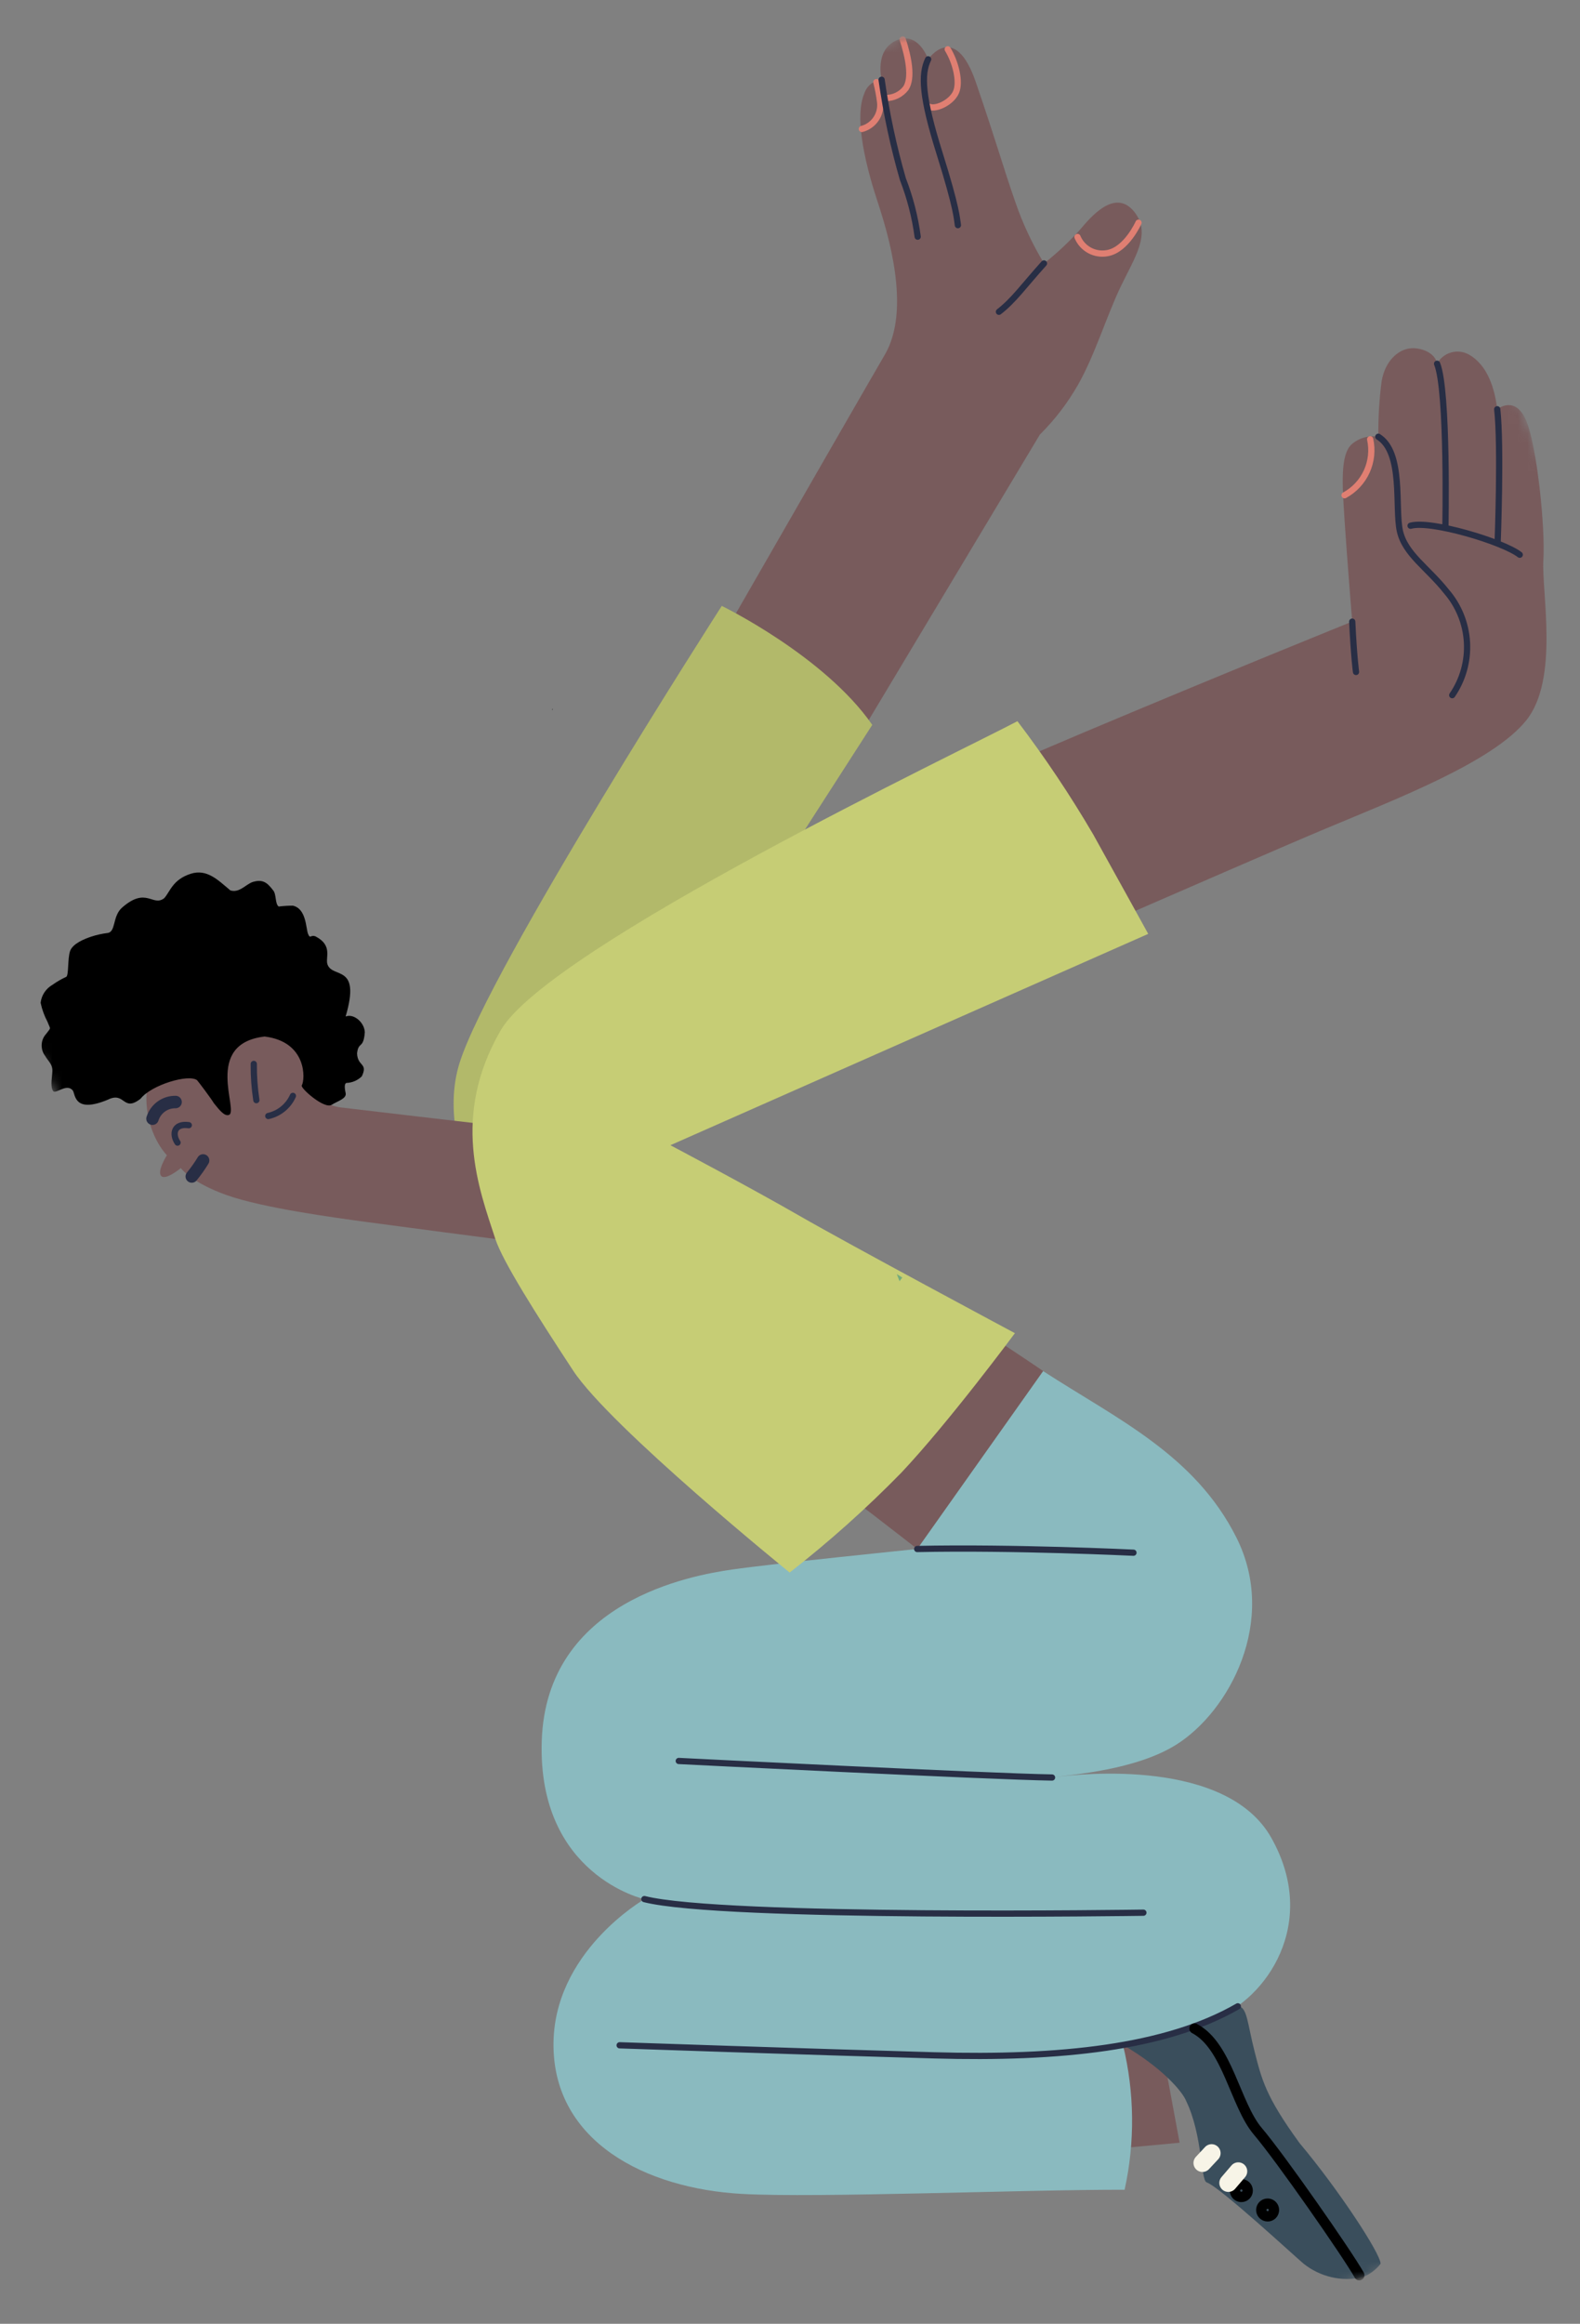 <svg width="166" height="244" viewBox="0 0 166 244" fill="none" xmlns="http://www.w3.org/2000/svg">
<rect x="0" y="0" width="166" height="244" fill="#808080" stroke="none"/>
<mask id="mask0_1123_8821" style="mask-type:alpha" maskUnits="userSpaceOnUse" x="0" y="0" width="166" height="244">
<rect width="166" height="244" fill="#D9D9D9"/>
</mask>
<g mask="url(#mask0_1123_8821)">
<path d="M115.064 225.811L123.934 224.987L120.984 209.073L114.348 210.822L115.064 225.811Z" fill="#785B5C"/>
<mask id="mask1_1123_8821" style="mask-type:luminance" maskUnits="userSpaceOnUse" x="-20" y="-13" width="244" height="283">
<path d="M138.476 -12.833L-20 48L64.903 269.179L223.379 208.346L138.476 -12.833Z" fill="white"/>
</mask>
<g mask="url(#mask1_1123_8821)">
<path d="M136.463 224.923C132.963 220.108 132.557 218.316 131.818 215.441C131.043 212.418 131.047 210.762 130.086 210.649C129.404 211.185 128.65 211.623 127.846 211.949C127.834 211.938 127.824 211.925 127.817 211.911C126.504 212.326 125.206 212.763 124.3 213.11C122.242 213.822 120.128 214.359 117.98 214.717C122.044 217.073 124.234 219.59 124.632 220.626C126.359 224.209 126.14 228.931 126.775 229.149C128.143 229.614 136.032 236.915 136.941 237.672C137.802 238.365 138.808 238.854 139.884 239.103C140.961 239.353 142.079 239.356 143.157 239.112C143.888 238.823 144.532 238.348 145.023 237.734C145.022 237.714 145.041 237.707 145.046 237.684C145.059 236.66 140.696 229.981 136.551 225.042C136.528 225.001 136.499 224.963 136.466 224.929" fill="#3A4E5C"/>
</g>
<mask id="mask2_1123_8821" style="mask-type:luminance" maskUnits="userSpaceOnUse" x="-20" y="-13" width="244" height="283">
<path d="M138.476 -12.833L-20 48L64.903 269.179L223.379 208.346L138.476 -12.833Z" fill="white"/>
</mask>
<g mask="url(#mask2_1123_8821)">
<path d="M110.939 186.585C113.612 186.234 128.87 184.644 133.565 192.965C138.673 202.022 132.88 209.951 127.761 211.853C127.761 211.853 127.783 211.873 127.819 211.914C126.505 212.328 125.208 212.765 124.302 213.113C122.245 213.825 120.131 214.364 117.985 214.726C119.2 219.712 119.258 224.911 118.155 229.924C107.529 229.902 85.88 230.801 77.954 230.36C67.744 229.792 58.298 224.85 58.152 214.914C58.006 204.979 67.708 199.416 67.708 199.416C67.708 199.416 56.468 196.925 56.917 182.817C57.382 168.09 72.672 165.415 76.929 164.798C81.187 164.182 96.362 162.644 96.362 162.644L109.589 143.963C117.292 148.962 125.534 152.731 129.907 161.454C134.279 170.176 129.16 179.695 123.568 183.198C119.325 185.859 112.624 186.328 110.941 186.579" fill="#8ABABF"/>
</g>
<mask id="mask3_1123_8821" style="mask-type:luminance" maskUnits="userSpaceOnUse" x="-20" y="-13" width="244" height="283">
<path d="M138.476 -12.833L-20 48L64.903 269.179L223.379 208.346L138.476 -12.833Z" fill="white"/>
</mask>
<g mask="url(#mask3_1123_8821)">
<path d="M94.219 133.778C97.16 135.684 109.007 143.51 109.589 143.961L96.362 162.641C96.362 162.641 87.988 156.064 85.469 154.45C82.951 152.836 78.761 150.089 78.761 150.089L94.219 133.778Z" fill="#785B5C"/>
</g>
<mask id="mask4_1123_8821" style="mask-type:luminance" maskUnits="userSpaceOnUse" x="-20" y="-13" width="244" height="283">
<path d="M138.476 -12.833L-20 48L64.903 269.179L223.379 208.346L138.476 -12.833Z" fill="white"/>
</mask>
<g mask="url(#mask4_1123_8821)">
<path d="M65.112 85.646C65.112 85.646 90.192 41.982 92.963 37.243C95.734 32.504 93.333 24.618 92.184 21.122C90.615 16.369 89.861 12.021 90.806 9.822C90.931 9.426 91.172 9.076 91.497 8.818C91.822 8.559 92.217 8.404 92.631 8.371C92.631 8.371 91.847 5.272 94.171 4.245C96.496 3.218 97.518 6.222 97.518 6.222C97.518 6.222 100.307 2.158 102.53 8.647C104.753 15.136 105.332 17.364 106.667 21.198C107.441 23.453 108.454 25.617 109.69 27.656C111.095 26.551 112.399 25.323 113.586 23.986C115.071 22.19 117.347 19.962 119.174 22.247C121.001 24.532 119.226 26.989 117.72 30.148C116.214 33.306 115.028 37.298 113.24 40.437C112.149 42.341 110.806 44.09 109.249 45.636L80.313 93.871L69.938 93.772L65.112 85.646Z" fill="#785B5C"/>
</g>
<mask id="mask5_1123_8821" style="mask-type:luminance" maskUnits="userSpaceOnUse" x="-20" y="-13" width="244" height="283">
<path d="M138.476 -12.833L-20 48L64.903 269.179L223.379 208.346L138.476 -12.833Z" fill="white"/>
</mask>
<g mask="url(#mask5_1123_8821)">
<path d="M82.236 90.415C86.787 88.805 99.386 83.012 113.779 76.945C128.171 70.877 142.067 65.266 142.067 65.266C142.067 65.266 141.52 58.54 141.269 54.693C141.019 50.846 140.799 47.804 141.994 46.666C142.374 46.33 142.825 46.083 143.313 45.943C143.801 45.803 144.314 45.775 144.815 45.858C144.79 43.905 144.906 41.952 145.16 40.015C145.547 37.831 146.906 36.764 148.057 36.59C149.208 36.416 150.812 37.026 150.982 38.186C151.291 37.623 151.809 37.204 152.424 37.02C153.039 36.835 153.702 36.899 154.271 37.199C156.33 38.315 157.051 40.894 157.306 42.97C157.306 42.97 159.169 41.443 160.328 44.123C161.488 46.802 162.362 55.446 162.152 58.789C161.943 62.132 163.843 71.332 160.336 75.661C156.829 79.989 146.997 83.775 139.265 87.011C131.533 90.246 92.125 107.501 92.125 107.501L82.236 90.415Z" fill="#785B5C"/>
</g>
<mask id="mask6_1123_8821" style="mask-type:luminance" maskUnits="userSpaceOnUse" x="-20" y="-13" width="244" height="283">
<path d="M138.476 -12.833L-20 48L64.903 269.179L223.379 208.346L138.476 -12.833Z" fill="white"/>
</mask>
<g mask="url(#mask6_1123_8821)">
<path d="M54.711 133.518C54.711 133.518 45.17 121.573 48.283 111.611C51.395 101.648 75.831 63.62 75.831 63.62C75.831 63.62 86.611 68.862 91.643 76.11L54.711 133.518Z" fill="#B2B96A"/>
</g>
<mask id="mask7_1123_8821" style="mask-type:luminance" maskUnits="userSpaceOnUse" x="-20" y="-13" width="244" height="283">
<path d="M138.476 -12.833L-20 48L64.903 269.179L223.379 208.346L138.476 -12.833Z" fill="white"/>
</mask>
<g mask="url(#mask7_1123_8821)">
<path d="M58.04 74.577C58.051 74.518 58.058 74.457 58.061 74.397C58.038 74.421 58.024 74.451 58.02 74.484C58.017 74.516 58.023 74.549 58.04 74.577Z" fill="black"/>
</g>
<mask id="mask8_1123_8821" style="mask-type:luminance" maskUnits="userSpaceOnUse" x="-20" y="-13" width="244" height="283">
<path d="M138.476 -12.833L-20 48L64.903 269.179L223.379 208.346L138.476 -12.833Z" fill="white"/>
</mask>
<g mask="url(#mask8_1123_8821)">
<path d="M29.374 105.593C29.376 105.599 29.38 105.605 29.386 105.608C29.381 105.596 29.372 105.572 29.374 105.593Z" fill="black"/>
</g>
<mask id="mask9_1123_8821" style="mask-type:luminance" maskUnits="userSpaceOnUse" x="-20" y="-13" width="244" height="283">
<path d="M138.476 -12.833L-20 48L64.903 269.179L223.379 208.346L138.476 -12.833Z" fill="white"/>
</mask>
<g mask="url(#mask9_1123_8821)">
<path d="M27.47 116.819C27.378 116.813 27.453 116.701 27.518 116.746C27.571 116.774 27.584 116.828 27.47 116.819ZM27.82 116.835C27.793 116.44 27.773 116.434 27.404 116.431C27.384 116.432 25.769 116.673 25.008 116.842L25.539 116.989C25.577 116.947 25.684 116.954 25.667 116.946C25.677 116.956 25.649 116.988 25.617 117.014C25.825 117.072 26.031 117.124 26.236 117.176C26.489 117.133 26.509 116.864 26.494 116.97C26.48 117.075 26.577 117.131 26.581 117.033C26.587 116.886 26.634 117.136 26.813 117.081C26.899 117.054 26.904 117.039 26.843 117.015C26.801 116.996 26.787 116.96 26.823 116.926C26.858 116.892 26.846 116.862 26.787 116.85C26.727 116.837 26.724 116.812 26.771 116.773C26.943 116.645 26.754 117.007 27.143 116.988C27.558 116.974 27.465 116.644 27.576 117.489C27.735 117.525 27.884 117.557 28.035 117.589C28.017 117.471 28.125 117.285 27.951 117.299C27.762 117.324 28.01 117.311 27.936 117.009C27.855 116.689 27.885 117.001 27.662 116.922C27.399 116.83 27.826 116.901 27.818 116.828" fill="black"/>
</g>
<mask id="mask10_1123_8821" style="mask-type:luminance" maskUnits="userSpaceOnUse" x="-20" y="-13" width="244" height="283">
<path d="M138.476 -12.833L-20 48L64.903 269.179L223.379 208.346L138.476 -12.833Z" fill="white"/>
</mask>
<g mask="url(#mask10_1123_8821)">
<path d="M23.307 116.34L23.4 116.366C23.515 116.342 23.321 116.232 23.307 116.34Z" fill="black"/>
</g>
<mask id="mask11_1123_8821" style="mask-type:luminance" maskUnits="userSpaceOnUse" x="-20" y="-13" width="244" height="283">
<path d="M138.476 -12.833L-20 48L64.903 269.179L223.379 208.346L138.476 -12.833Z" fill="white"/>
</mask>
<g mask="url(#mask11_1123_8821)">
<path d="M18.629 114.639L18.772 114.777C18.86 114.729 18.721 114.645 18.629 114.639Z" fill="black"/>
</g>
<mask id="mask12_1123_8821" style="mask-type:luminance" maskUnits="userSpaceOnUse" x="-20" y="-13" width="244" height="283">
<path d="M138.476 -12.833L-20 48L64.903 269.179L223.379 208.346L138.476 -12.833Z" fill="white"/>
</mask>
<g mask="url(#mask12_1123_8821)">
<path d="M18.518 114.494C18.525 114.512 18.525 114.512 18.542 114.485L18.54 114.479L18.518 114.494Z" fill="black"/>
</g>
<mask id="mask13_1123_8821" style="mask-type:luminance" maskUnits="userSpaceOnUse" x="-20" y="-13" width="244" height="283">
<path d="M138.476 -12.833L-20 48L64.903 269.179L223.379 208.346L138.476 -12.833Z" fill="white"/>
</mask>
<g mask="url(#mask13_1123_8821)">
<path d="M19.262 112.942C19.28 113.003 19.114 113.129 19.197 112.987C19.256 112.888 19.291 112.951 19.262 112.942ZM19.153 112.798C19.089 112.913 19.124 112.795 18.825 112.752C18.303 112.683 18.284 112.829 18.191 112.774C18.056 112.702 18.022 112.908 17.979 112.814C17.937 112.72 17.924 112.883 17.803 112.805C17.683 112.727 17.747 112.909 17.665 112.858C17.385 112.817 17.1 112.818 16.82 112.861L17.361 113.39C17.529 113.38 17.691 113.37 17.814 113.353C18.036 113.322 18.151 113.278 17.982 113.198C17.938 113.173 18.064 113.071 18.09 113.199C18.134 113.423 18.953 113.136 18.978 113.147C19.226 113.273 19.159 113.242 19.352 113.154L19.365 113.15C19.298 113.267 19.242 113.39 19.196 113.517C19.223 113.728 19.54 113.854 19.349 113.789C19.443 114.264 19.576 114.731 19.747 115.185C19.921 115.242 20.117 115.312 20.326 115.383C20.195 115.027 20.077 114.735 20.078 114.72C20.105 114.511 19.922 114.595 19.968 114.419C20.014 114.242 19.831 114.313 19.862 114.178C19.876 114.124 19.838 114.08 19.777 114.066C19.716 114.052 19.697 114.034 19.737 114.013C19.836 113.968 19.497 113.299 19.398 113.131C19.379 113.097 19.377 113.092 19.365 113.116C19.376 113.092 19.372 113.1 19.398 113.131C19.531 113.101 19.558 113.243 19.558 113.028C19.565 112.723 19.209 112.694 19.149 112.8" fill="black"/>
</g>
<mask id="mask14_1123_8821" style="mask-type:luminance" maskUnits="userSpaceOnUse" x="-20" y="-13" width="244" height="283">
<path d="M138.476 -12.833L-20 48L64.903 269.179L223.379 208.346L138.476 -12.833Z" fill="white"/>
</mask>
<g mask="url(#mask14_1123_8821)">
<path d="M18.569 114.432C18.571 114.431 18.572 114.43 18.573 114.429C18.573 114.427 18.573 114.426 18.573 114.424C18.575 114.43 18.575 114.43 18.569 114.432ZM18.654 114.078C18.616 114.051 18.584 114.057 18.583 114.091C18.577 114.218 18.364 113.934 18.28 114.056C18.273 114.073 18.194 114.083 18.074 114.094C18.425 114.434 18.384 114.435 18.556 114.453C18.559 114.445 18.559 114.445 18.566 114.443C18.573 114.44 18.562 114.45 18.565 114.457C18.567 114.464 18.553 114.462 18.533 114.483C18.542 114.542 18.538 114.55 18.514 114.505C18.5 114.524 18.487 114.508 18.564 114.582C18.584 114.57 18.6 114.551 18.608 114.528C18.616 114.505 18.615 114.481 18.606 114.458C18.603 114.445 18.596 114.434 18.587 114.424C18.594 114.428 18.597 114.434 18.606 114.458C18.633 114.457 18.659 114.447 18.681 114.431C18.703 114.415 18.719 114.392 18.729 114.367C18.738 114.341 18.739 114.314 18.733 114.287C18.727 114.261 18.713 114.237 18.693 114.218C18.634 114.173 18.755 114.146 18.655 114.082" fill="black"/>
</g>
<mask id="mask15_1123_8821" style="mask-type:luminance" maskUnits="userSpaceOnUse" x="-20" y="-13" width="244" height="283">
<path d="M138.476 -12.833L-20 48L64.903 269.179L223.379 208.346L138.476 -12.833Z" fill="white"/>
</mask>
<g mask="url(#mask15_1123_8821)">
<path d="M16.158 111.972C14.691 114.71 15.394 118.927 17.532 121.305C17.532 121.305 16.472 122.972 16.935 123.476C17.397 123.98 18.998 122.649 18.998 122.649C18.998 122.649 20.05 124.152 23.826 125.49C27.602 126.827 34.92 127.824 38.725 128.34C42.53 128.856 52.047 130.094 52.047 130.094L50.175 117.964C50.175 117.964 37.939 116.544 35.656 116.264C34.148 115.985 32.782 115.198 31.785 114.034C32.03 113.236 32.012 112.382 31.735 111.595C31.458 110.808 30.936 110.131 30.246 109.663C27.762 107.622 24.409 109.571 23.954 111.039C23.671 112.256 23.569 113.508 23.652 114.754C23.652 114.754 21.533 113.661 20.448 113.128C19.053 112.624 17.618 112.238 16.158 111.974" fill="#785B5C"/>
</g>
<mask id="mask16_1123_8821" style="mask-type:luminance" maskUnits="userSpaceOnUse" x="-20" y="-13" width="244" height="283">
<path d="M138.476 -12.833L-20 48L64.903 269.179L223.379 208.346L138.476 -12.833Z" fill="white"/>
</mask>
<g mask="url(#mask16_1123_8821)">
<path d="M26.663 111.712C26.65 112.985 26.741 114.258 26.934 115.517M30.774 115.068C30.538 115.598 30.18 116.065 29.731 116.432C29.282 116.8 28.753 117.056 28.186 117.182M18.654 119.975C18.056 119.083 18.273 117.926 19.836 118.145" stroke="#282E45" stroke-width="0.655" stroke-miterlimit="10" stroke-linecap="round" stroke-linejoin="round"/>
</g>
<mask id="mask17_1123_8821" style="mask-type:luminance" maskUnits="userSpaceOnUse" x="-20" y="-13" width="244" height="283">
<path d="M138.476 -12.833L-20 48L64.903 269.179L223.379 208.346L138.476 -12.833Z" fill="white"/>
</mask>
<g mask="url(#mask17_1123_8821)">
<path d="M20.148 123.531C20.584 122.998 20.982 122.436 21.339 121.848" stroke="#282E45" stroke-width="1.31" stroke-miterlimit="10" stroke-linecap="round" stroke-linejoin="round"/>
</g>
<mask id="mask18_1123_8821" style="mask-type:luminance" maskUnits="userSpaceOnUse" x="-20" y="-13" width="244" height="283">
<path d="M138.476 -12.833L-20 48L64.903 269.179L223.379 208.346L138.476 -12.833Z" fill="white"/>
</mask>
<g mask="url(#mask18_1123_8821)">
<path d="M16.023 117.463C16.184 116.949 16.507 116.501 16.944 116.185C17.381 115.87 17.909 115.704 18.447 115.713" stroke="#282E45" stroke-width="1.31" stroke-miterlimit="10" stroke-linecap="round" stroke-linejoin="round"/>
</g>
<mask id="mask19_1123_8821" style="mask-type:luminance" maskUnits="userSpaceOnUse" x="-20" y="-13" width="244" height="283">
<path d="M138.476 -12.833L-20 48L64.903 269.179L223.379 208.346L138.476 -12.833Z" fill="white"/>
</mask>
<g mask="url(#mask19_1123_8821)">
<path d="M52.042 130.087C50.322 124.816 47.366 117.225 52.607 108.18C57.679 99.433 101.48 78.615 106.894 75.724C109.787 79.528 112.448 83.502 114.862 87.626C117.32 92.039 120.635 98.058 120.635 98.058L70.433 120.248C70.433 120.248 78.787 124.659 84.027 127.678C89.267 130.696 106.63 139.984 106.63 139.984C106.63 139.984 99.73 149.294 94.707 154.622C91.034 158.38 87.11 161.887 82.963 165.117C82.963 165.117 64.128 149.865 60.206 143.897C56.285 137.928 52.81 132.441 52.042 130.087Z" fill="#C6CD75"/>
</g>
<mask id="mask20_1123_8821" style="mask-type:luminance" maskUnits="userSpaceOnUse" x="-20" y="-13" width="244" height="283">
<path d="M138.476 -12.833L-20 48L64.903 269.179L223.379 208.346L138.476 -12.833Z" fill="white"/>
</mask>
<g mask="url(#mask20_1123_8821)">
<path d="M94.507 134.527C94.692 134.277 94.798 134.14 94.798 134.14C94.798 134.14 94.588 134.006 94.219 133.777C94.344 134.087 94.431 134.315 94.505 134.524" fill="#74AB7C"/>
</g>
<mask id="mask21_1123_8821" style="mask-type:luminance" maskUnits="userSpaceOnUse" x="-20" y="-13" width="244" height="283">
<path d="M138.476 -12.833L-20 48L64.903 269.179L223.379 208.346L138.476 -12.833Z" fill="white"/>
</mask>
<g mask="url(#mask21_1123_8821)">
<path d="M96.363 162.645C106.479 162.429 119.085 163.034 119.085 163.034" stroke="#282E45" stroke-width="0.655" stroke-miterlimit="10" stroke-linecap="round" stroke-linejoin="round"/>
</g>
<mask id="mask22_1123_8821" style="mask-type:luminance" maskUnits="userSpaceOnUse" x="-20" y="-13" width="244" height="283">
<path d="M138.476 -12.833L-20 48L64.903 269.179L223.379 208.346L138.476 -12.833Z" fill="white"/>
</mask>
<g mask="url(#mask22_1123_8821)">
<path d="M148.2 55.203C150.314 54.598 157.921 56.881 159.67 58.246M157.304 42.972C157.74 46.851 157.346 56.994 157.346 56.994M150.985 38.192C152.148 41.042 151.857 55.433 151.857 55.433M142.07 65.272C142.241 68.909 142.467 70.556 142.467 70.556M144.809 45.859C147.481 47.517 146.539 53.287 147.071 55.733C147.604 58.178 149.99 59.608 151.97 62.111C153.257 63.604 154.015 65.48 154.124 67.449C154.234 69.417 153.689 71.366 152.575 72.993M130.049 210.663C122.482 215.027 111.336 216.181 98.139 215.811C84.942 215.44 65.101 214.756 65.101 214.756M67.7 199.405C75.912 201.49 120.129 200.833 120.129 200.833M110.531 186.639C103.899 186.536 71.313 184.902 71.313 184.902" stroke="#282E45" stroke-width="0.655" stroke-miterlimit="10" stroke-linecap="round" stroke-linejoin="round"/>
</g>
<mask id="mask23_1123_8821" style="mask-type:luminance" maskUnits="userSpaceOnUse" x="-20" y="-13" width="244" height="283">
<path d="M138.476 -12.833L-20 48L64.903 269.179L223.379 208.346L138.476 -12.833Z" fill="white"/>
</mask>
<g mask="url(#mask23_1123_8821)">
<path d="M141.262 52.002C142.287 51.447 143.105 50.574 143.591 49.513C144.076 48.453 144.203 47.263 143.953 46.124" stroke="#E07F72" stroke-width="0.655" stroke-miterlimit="10" stroke-linecap="round" stroke-linejoin="round"/>
</g>
<mask id="mask24_1123_8821" style="mask-type:luminance" maskUnits="userSpaceOnUse" x="-20" y="-13" width="244" height="283">
<path d="M138.476 -12.833L-20 48L64.903 269.179L223.379 208.346L138.476 -12.833Z" fill="white"/>
</mask>
<g mask="url(#mask24_1123_8821)">
<path d="M109.683 27.661C107.573 29.999 106.527 31.521 104.951 32.739" stroke="#282E45" stroke-width="0.655" stroke-miterlimit="10" stroke-linecap="round" stroke-linejoin="round"/>
</g>
<mask id="mask25_1123_8821" style="mask-type:luminance" maskUnits="userSpaceOnUse" x="-20" y="-13" width="244" height="283">
<path d="M138.476 -12.833L-20 48L64.903 269.179L223.379 208.346L138.476 -12.833Z" fill="white"/>
</mask>
<g mask="url(#mask25_1123_8821)">
<path d="M90.548 13.542C91.156 13.383 91.686 13.008 92.039 12.488C92.392 11.968 92.544 11.337 92.468 10.713C92.38 10.008 92.248 9.31 92.072 8.622M94.838 4.14C95.445 5.999 95.88 8.179 95.172 9.261C94.92 9.589 94.594 9.854 94.221 10.033C93.847 10.212 93.437 10.301 93.022 10.293M99.571 5.177C100.381 6.497 100.928 8.585 100.436 9.69C99.944 10.794 98.173 11.63 97.475 11.136M113.205 24.883C113.454 25.485 113.904 25.982 114.477 26.291C115.051 26.6 115.714 26.701 116.353 26.578C118.356 26.215 119.615 23.385 119.615 23.385" stroke="#E07F72" stroke-width="0.655" stroke-miterlimit="10" stroke-linecap="round" stroke-linejoin="round"/>
</g>
<mask id="mask26_1123_8821" style="mask-type:luminance" maskUnits="userSpaceOnUse" x="-20" y="-13" width="244" height="283">
<path d="M138.476 -12.833L-20 48L64.903 269.179L223.379 208.346L138.476 -12.833Z" fill="white"/>
</mask>
<g mask="url(#mask26_1123_8821)">
<path d="M92.625 8.374C93.125 11.904 93.873 15.394 94.862 18.819C95.618 20.761 96.138 22.786 96.414 24.851M97.513 6.227C96.751 7.793 96.847 10.158 98.704 16.072C100.561 21.986 100.522 22.923 100.64 23.642" stroke="#282E45" stroke-width="0.655" stroke-miterlimit="10" stroke-linecap="round" stroke-linejoin="round"/>
</g>
<mask id="mask27_1123_8821" style="mask-type:luminance" maskUnits="userSpaceOnUse" x="-20" y="-13" width="244" height="283">
<path d="M138.476 -12.833L-20 48L64.903 269.179L223.379 208.346L138.476 -12.833Z" fill="white"/>
</mask>
<g mask="url(#mask27_1123_8821)">
<path d="M5.496 112.302C5.478 111.717 5.024 111.376 4.754 110.887C4.492 110.552 4.357 110.134 4.374 109.708C4.39 109.282 4.558 108.876 4.846 108.562C5.388 107.823 5.324 108.158 4.995 107.301C4.66 106.67 4.415 105.995 4.267 105.295C4.311 104.905 4.447 104.531 4.663 104.203C4.879 103.875 5.169 103.603 5.51 103.408C5.963 103.084 6.445 102.805 6.951 102.573C7.239 102.442 7.087 100.648 7.363 99.861C7.639 99.074 8.876 98.585 9.583 98.348C10.133 98.167 10.7 98.04 11.274 97.968C12.204 97.879 11.783 96.223 12.822 95.302C15.376 93.062 16.016 95.232 17.242 94.321C17.86 93.671 18.111 92.356 20.045 91.745C21.742 91.201 22.918 92.418 24.204 93.493C25.134 93.779 25.787 92.899 26.506 92.623C27.6 92.279 28.062 92.659 28.695 93.483C29.053 93.896 28.885 94.909 29.28 95.186C29.775 95.123 30.274 95.093 30.773 95.095C32.197 95.416 32.133 97.491 32.364 98.056C32.606 98.65 32.622 98.101 33.163 98.327C34.989 99.284 34.165 100.544 34.402 101.251C34.925 102.791 37.957 101.153 36.313 106.731C37.2 106.39 38.301 107.392 38.327 108.393C38.188 110.181 37.657 109.318 37.515 110.597C37.56 112.005 38.689 111.592 38.014 113.014C37.583 113.439 37.008 113.687 36.402 113.709C36.199 113.753 36.171 114.128 36.313 114.768C36.448 115.37 35.418 115.628 34.854 116.003C34.083 116.506 31.527 114.238 31.706 113.97C32.072 113.348 32.277 109.381 27.802 108.835C21.299 109.591 25.145 116.703 24.046 117.069C23.607 117.217 23.127 116.665 22.459 115.82C22.238 115.423 20.801 113.511 20.707 113.424C19.826 112.743 15.916 113.907 14.77 115.365C12.889 116.831 13.163 114.565 11.34 115.464C7.762 116.954 7.929 114.915 7.654 114.512C7.015 113.686 5.849 114.936 5.579 114.558C5.226 114.067 5.528 112.864 5.505 112.302" fill="black"/>
</g>
<mask id="mask28_1123_8821" style="mask-type:luminance" maskUnits="userSpaceOnUse" x="-20" y="-13" width="244" height="283">
<path d="M138.476 -12.833L-20 48L64.903 269.179L223.379 208.346L138.476 -12.833Z" fill="white"/>
</mask>
<g mask="url(#mask28_1123_8821)">
<path d="M142.811 238.894C141.582 236.695 134.538 226.592 132.155 223.791C129.772 220.99 128.975 214.806 125.499 212.996M133.832 232.176C133.858 232.047 133.844 231.913 133.793 231.792C133.742 231.671 133.657 231.567 133.547 231.495C133.438 231.422 133.309 231.384 133.177 231.385C133.046 231.385 132.917 231.425 132.809 231.499C132.7 231.572 132.615 231.677 132.566 231.799C132.516 231.92 132.504 232.054 132.53 232.183C132.557 232.312 132.621 232.43 132.715 232.522C132.809 232.614 132.928 232.676 133.057 232.701C133.142 232.718 133.23 232.719 133.316 232.702C133.401 232.684 133.483 232.651 133.555 232.602C133.627 232.553 133.689 232.49 133.737 232.417C133.784 232.344 133.817 232.262 133.832 232.176ZM131.075 230.138C131.109 229.964 131.072 229.784 130.973 229.638C130.874 229.491 130.721 229.39 130.548 229.356C130.418 229.331 130.284 229.345 130.162 229.396C130.041 229.447 129.937 229.532 129.864 229.642C129.791 229.752 129.752 229.882 129.753 230.013C129.754 230.145 129.793 230.274 129.867 230.384C129.941 230.493 130.045 230.578 130.167 230.628C130.289 230.678 130.424 230.691 130.553 230.664C130.682 230.638 130.801 230.574 130.894 230.48C130.987 230.387 131.05 230.268 131.075 230.138Z" stroke="black" stroke-width="1.087" stroke-miterlimit="10" stroke-linecap="round" stroke-linejoin="round"/>
</g>
<path d="M129.051 229.208L130.096 227.988" stroke="#F7F4E7" stroke-width="1.887" stroke-miterlimit="10" stroke-linecap="round" stroke-linejoin="round"/>
<path d="M126.334 227.113L127.295 226.083" stroke="#F7F4E7" stroke-width="1.887" stroke-miterlimit="10" stroke-linecap="round" stroke-linejoin="round"/>
</g>
</svg>
